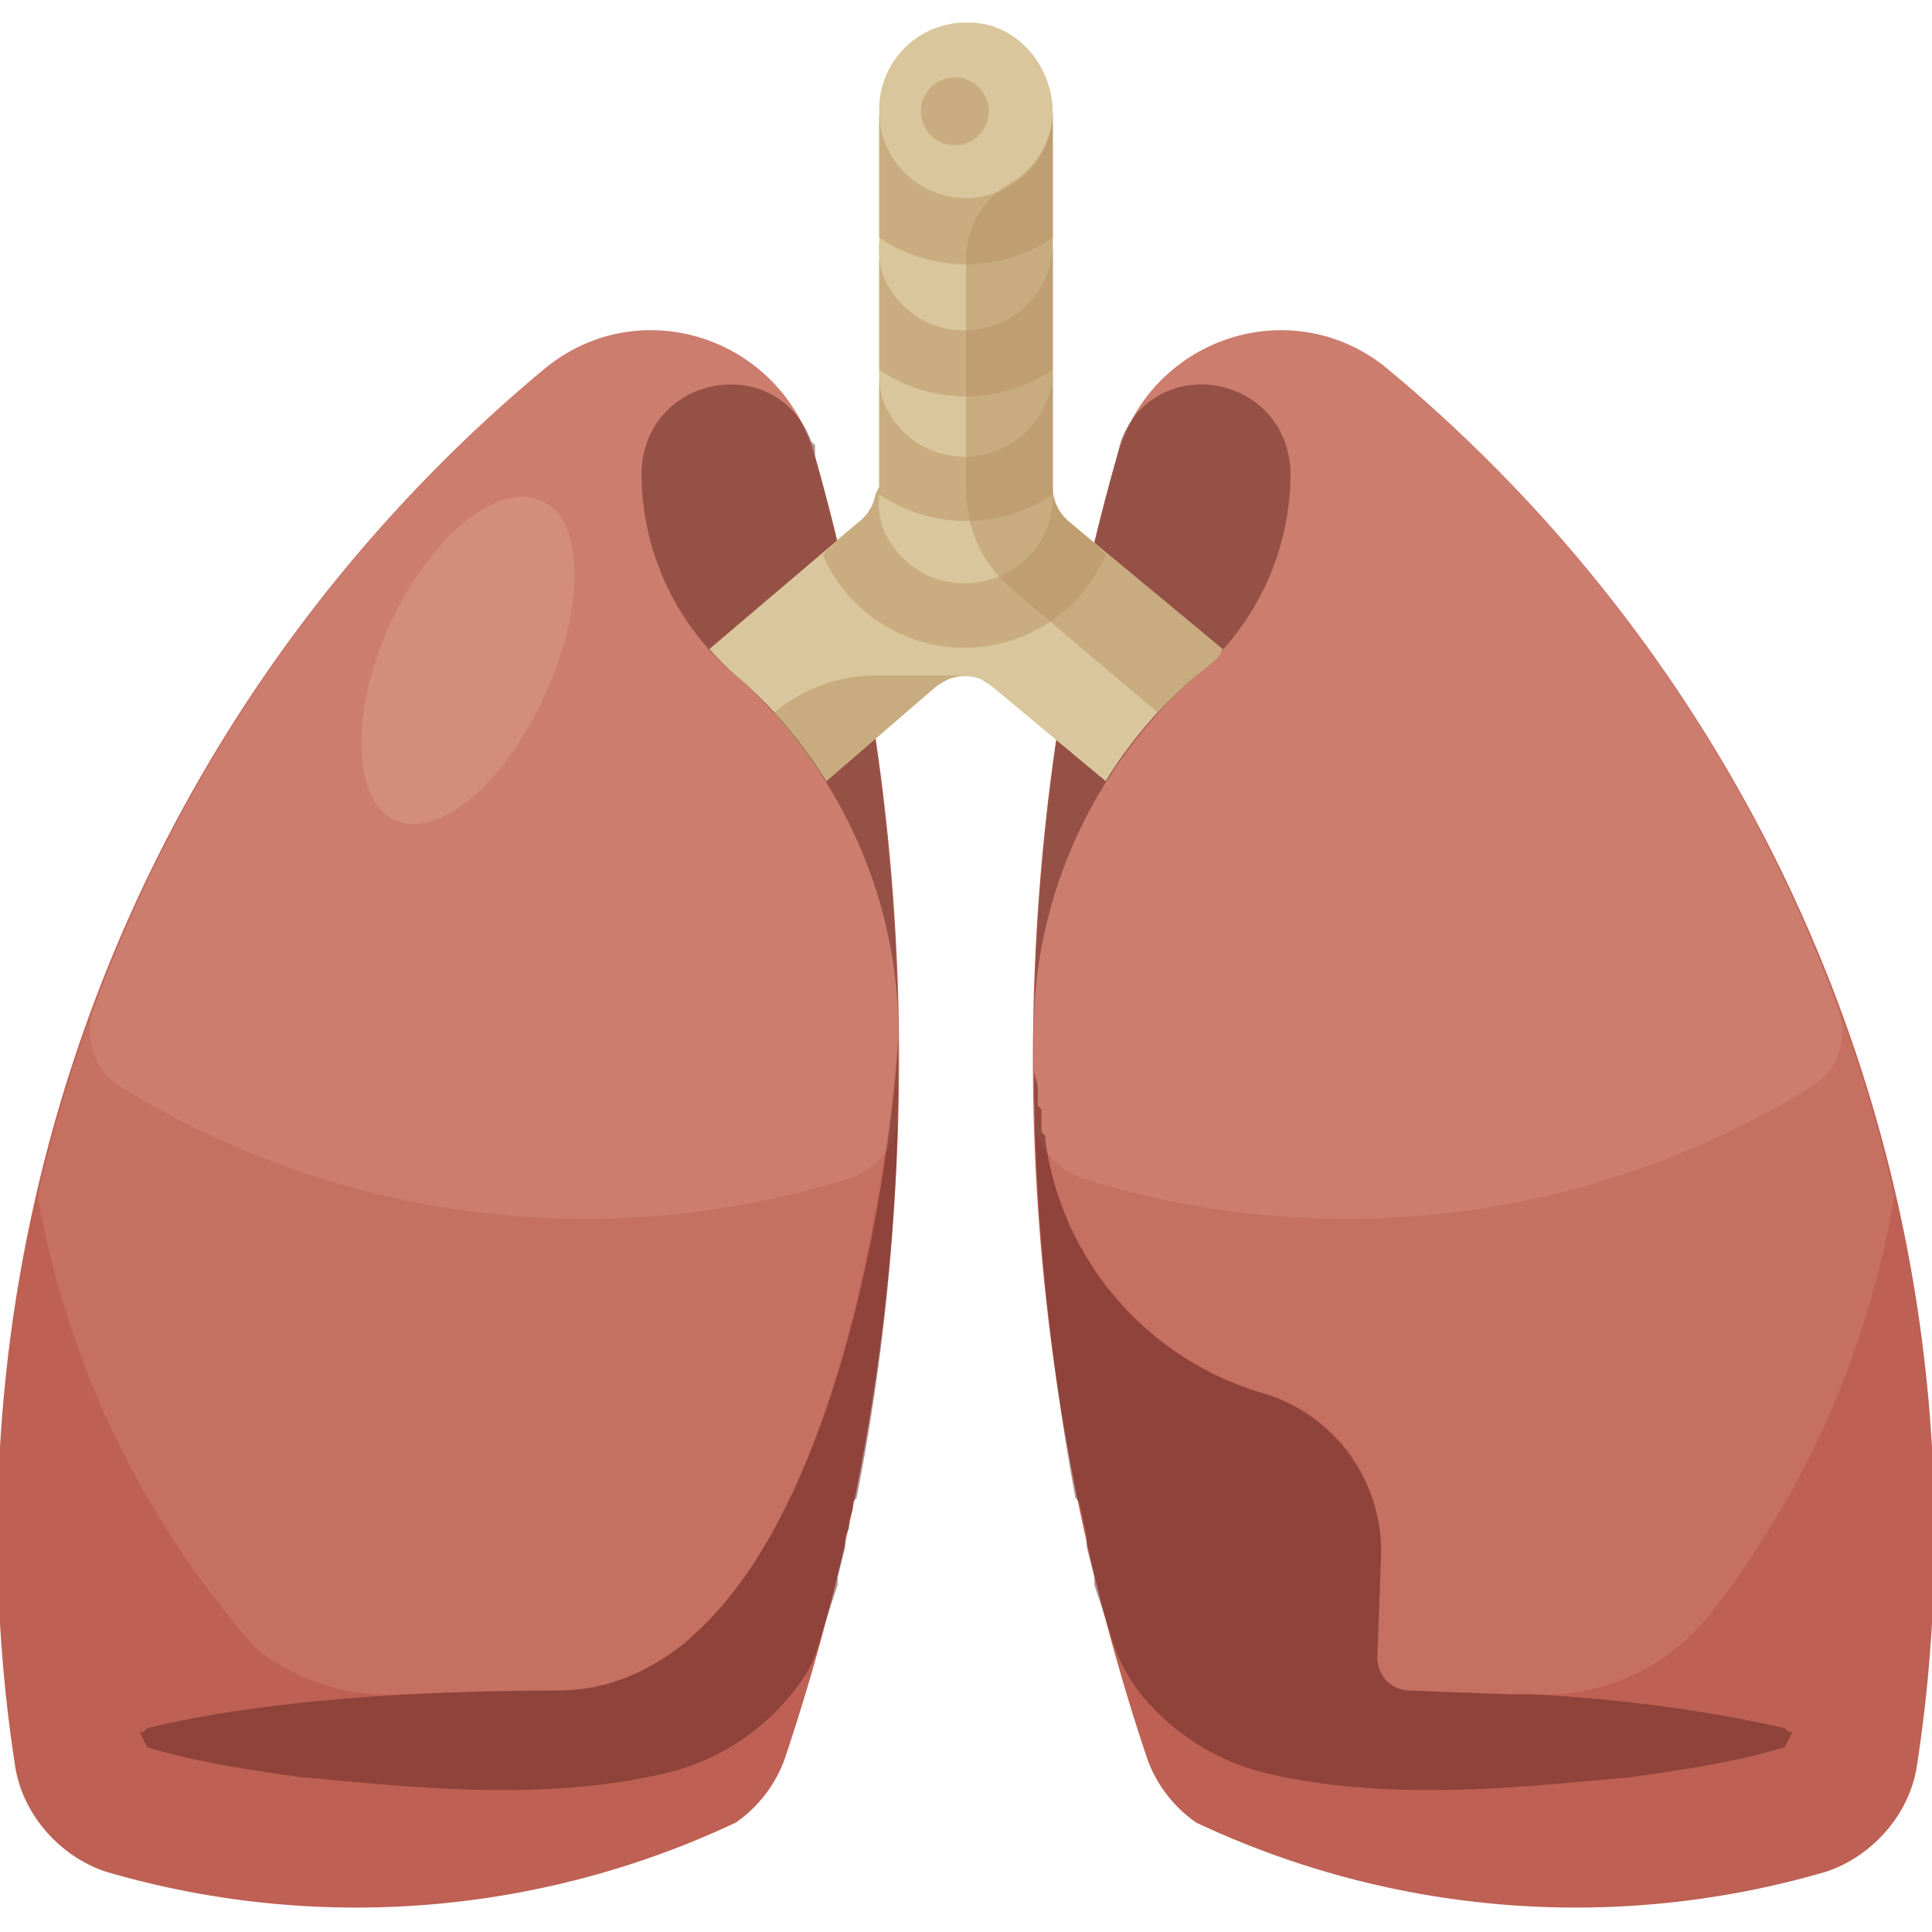 <svg xmlns="http://www.w3.org/2000/svg" viewBox="0 0 512 512"><style>.shp1{opacity:.149;fill:#f2cdb7}</style><path d="M216 121c-9-32-47-44-72-23A402 402 0 004 468c2 13 12 24 24 28a236 236 0 00167-13 35 35 0 0013-17 583 583 0 008-345zm80 0c9-32 47-44 72-23a402 402 0 01140 370c-2 13-12 24-24 28a236 236 0 01-167-13 35 35 0 01-13-17 583 583 0 01-8-345z" fill="#be6054"/><path class="shp1" d="M182 435l1-1c45-39 54-146 55-159a586 586 0 00-22-154c-9-32-47-44-72-23A400 400 0 0010 317a244 244 0 0058 120 56 56 0 0038 12l42-1c13 0 24-5 34-13z"/><path class="shp1" d="M144 98A400 400 0 0025 267c-3 8 0 17 7 21a234 234 0 00194 24c7-3 12-9 12-17a589 589 0 00-22-174c-9-32-47-44-72-23z"/><path d="M104 164c-11 23-11 47 0 53s29-8 40-32c11-23 11-47 0-52-11-6-29 8-40 31z" opacity=".2" fill="#f2cdb7"/><path fill-rule="evenodd" class="shp1" d="M274 277v7l1 2v7l1 1v6l1 1v1a82 82 0 0057 67 43 43 0 0132 43l-1 27a9 9 0 008 9l27 1h6a56 56 0 0047-21 245 245 0 0049-111A400 400 0 00368 98c-25-21-63-9-72 23a583 583 0 00-22 154v2zm3 24l-1-1 1 1z"/><path class="shp1" d="M368 98a399 399 0 01119 169c3 8 0 17-7 21a234 234 0 01-194 24c-7-3-12-9-12-17a589 589 0 0122-174c9-32 47-44 72-23z"/><path fill-rule="evenodd" d="M170 125v1a70 70 0 0025 53c26 23 42 56 43 91a584 584 0 00-22-149v-3l-1-1c-9-24-44-18-45 8zm6 345a61 61 0 0038-27 45 45 0 004-11l1-3 1-3 1-3 1-3v-2l2-8v-3l1-2v-2l1-3v-2l1-1a583 583 0 0011-117v-5c0 9-9 119-55 159l-1 1c-10 8-21 13-34 13-63 0-97 7-109 10l-1 1h-1l2 4c13 4 27 6 41 8 24 2 62 7 96-1zm121-353l-1 4a583 583 0 00-22 149c1-35 17-68 43-91a70 70 0 0025-53v-1c-1-26-36-32-45-8zm178 342h-1l-1-1c-9-2-31-7-67-9h-6l-27-1a9 9 0 01-6-3 9 9 0 01-2-6l1-27a44 44 0 00-32-43 81 81 0 01-57-67v-1l-1-1v-6l-1-1v-5l-1-4v-9 5c0 40 4 79 11 117l1 1 2 9v3l2 8v2l4 12a45 45 0 0011 20 61 61 0 0031 18c34 8 72 3 96 1 14-2 28-4 41-8l2-4z" opacity=".5" fill="#612721"/><path d="M317 179a73 73 0 006-5l1-2-41-34a12 12 0 01-4-9V30c0-13-10-24-22-24a23 23 0 00-24 23v100c0 4-2 7-5 9l-40 34a77 77 0 007 7 119 119 0 0124 28l29-25a12 12 0 0112-2l3 2 30 25a118 118 0 0124-28z" fill="#dac69c"/><path d="M279 63V29a23 23 0 01-7 17 23 23 0 01-39-17v34a41 41 0 0046 0zm-46 34v1a41 41 0 0046 0V64a23 23 0 01-7 17 24 24 0 01-25 5 24 24 0 01-13-13 23 23 0 01-1-9v33zm46 34V97v1a23 23 0 01-14 21 23 23 0 01-31-13 23 23 0 01-1-8v-1 32l-1 2h1a41 41 0 0046 0zm11 13l-7-6a12 12 0 01-4-7 22 22 0 01-7 17 24 24 0 01-25 5 24 24 0 01-13-13 22 22 0 01-1-9h-1a12 12 0 01-4 7l-6 5-4 4a41 41 0 0060 18 41 41 0 0015-18l-3-3zM256 38a9 9 0 110-17 9 9 0 010 17z" fill="#c9ad80"/><path d="M283 138a12 12 0 01-4-9V30a23 23 0 01-12 19 23 23 0 00-11 21v59c0 11 4 20 12 27l39 33a121 121 0 0114-13l2-2 1-2-41-34zm-78 51l14 18 29-25c3-2 5-3 8-3h-24a42 42 0 00-27 10z" opacity=".5" fill="#b69362"/></svg>